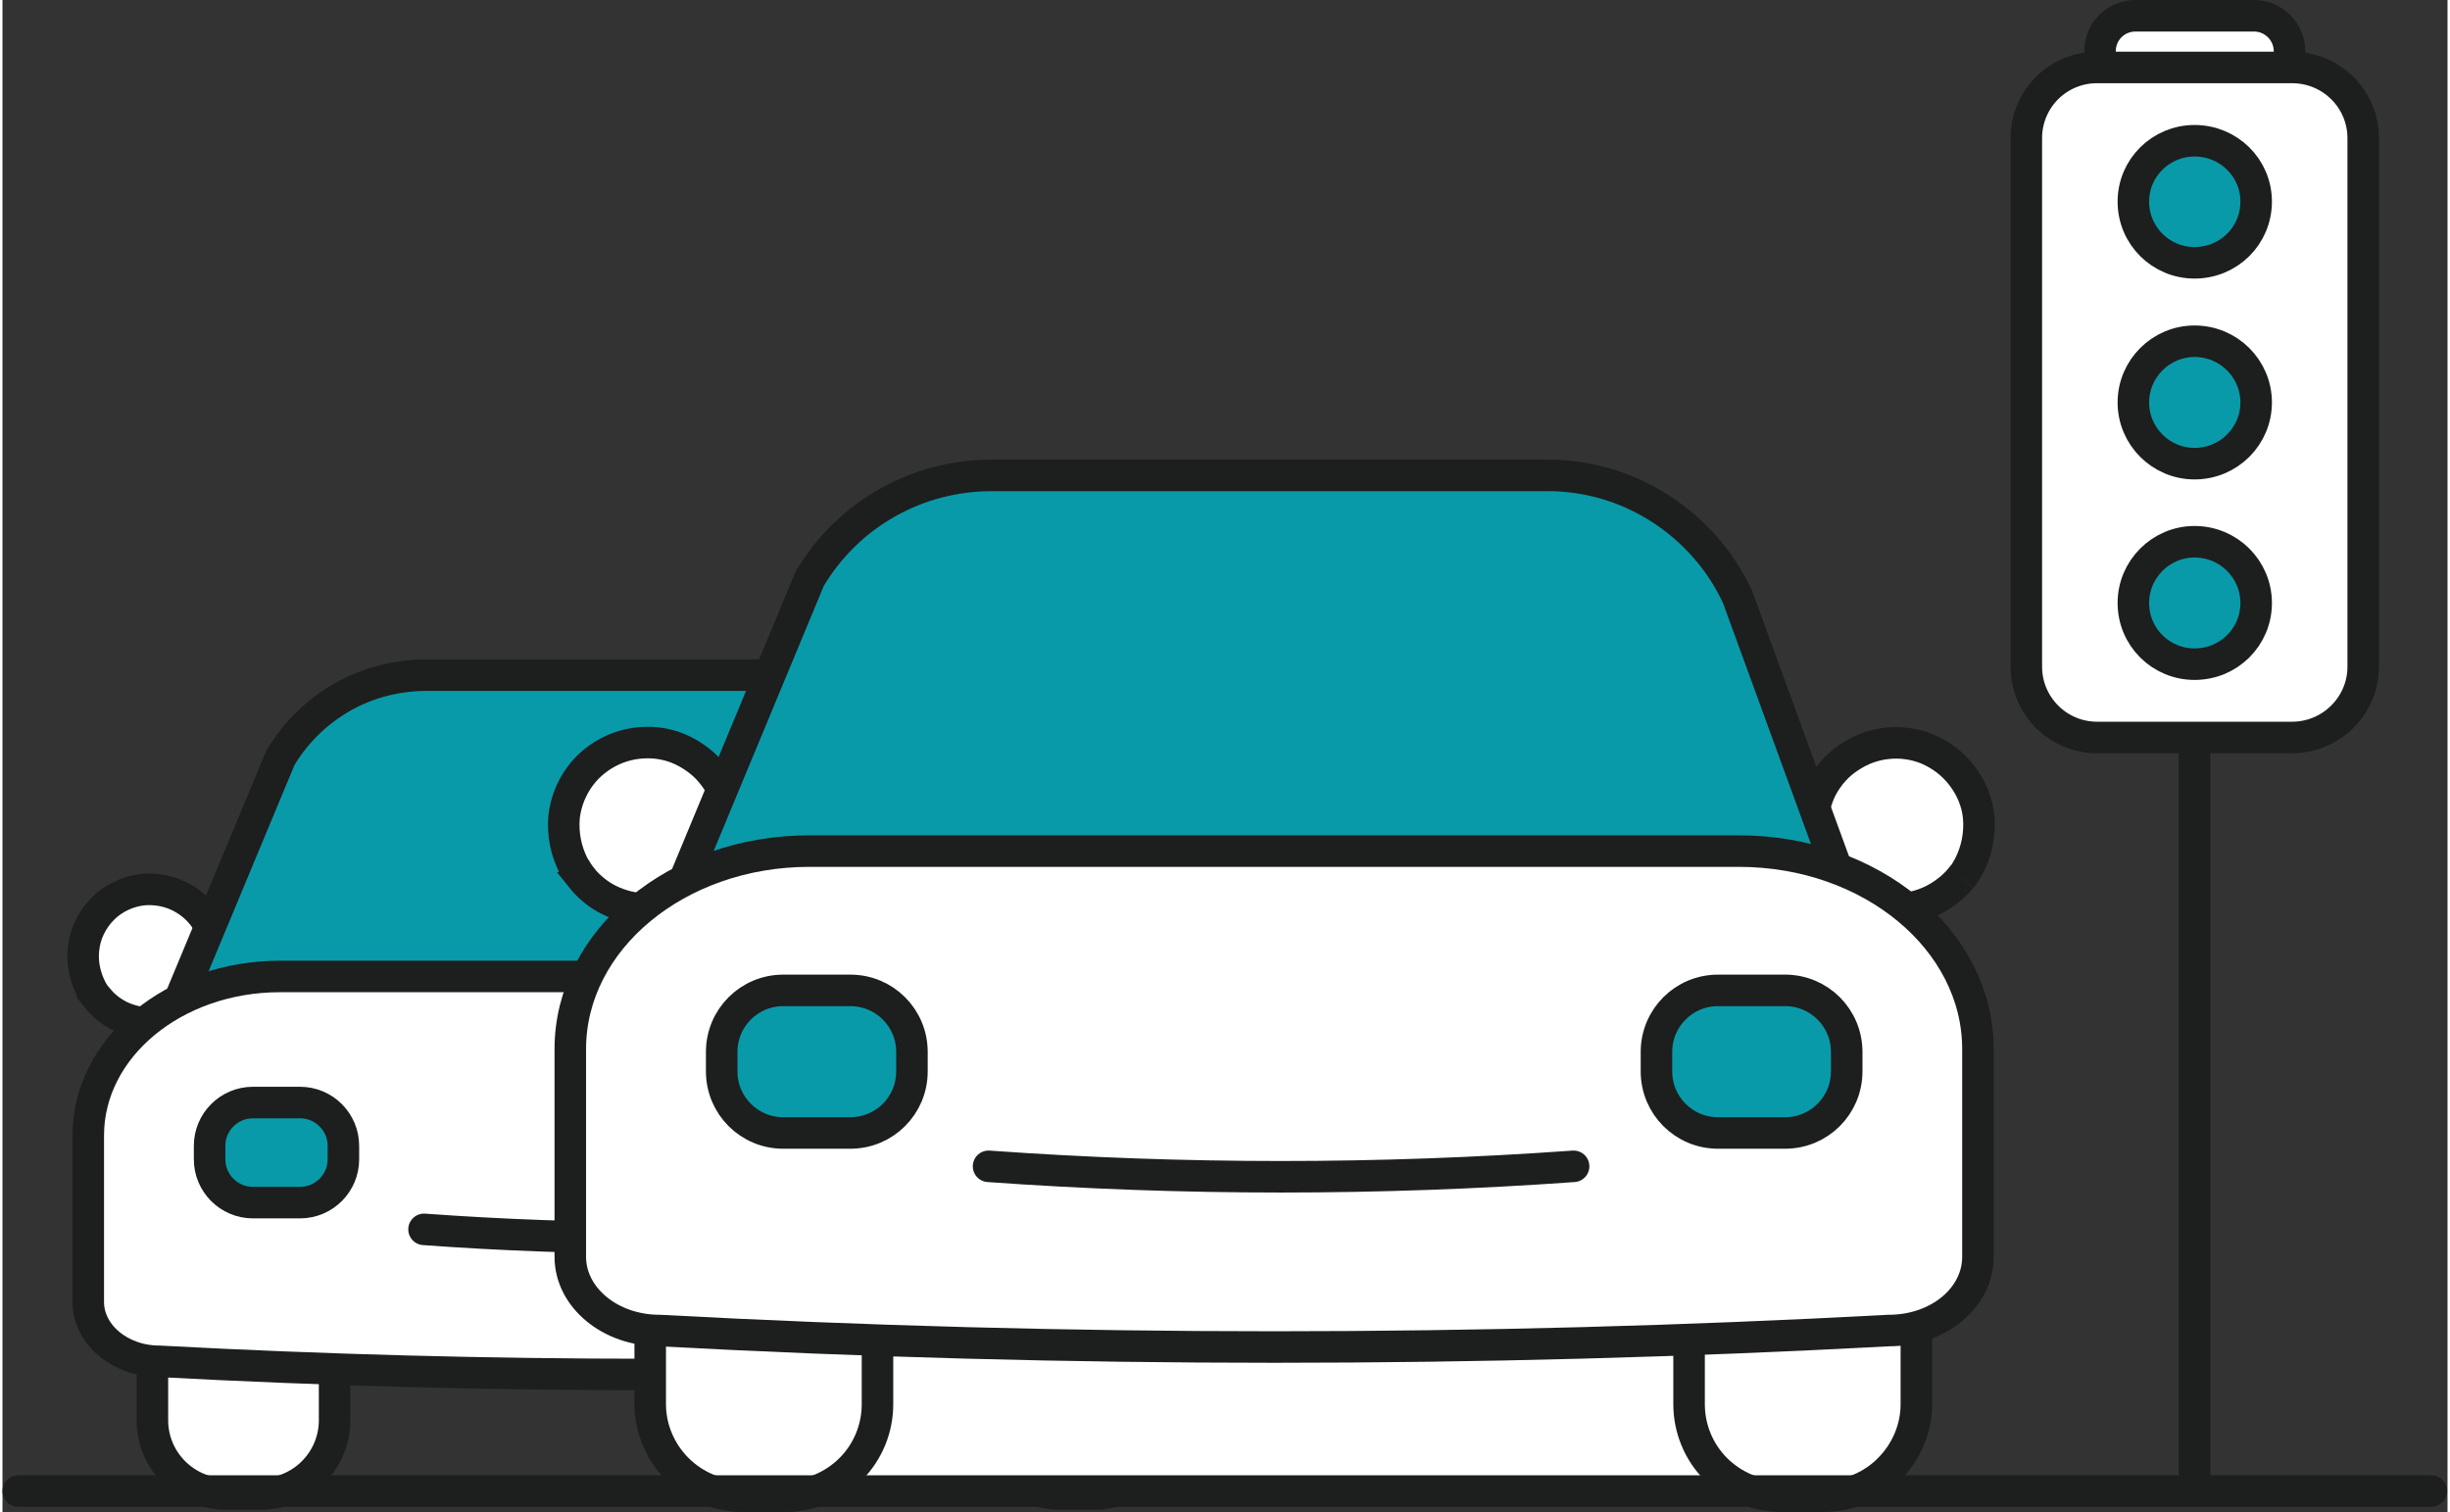 <?xml version="1.0" encoding="UTF-8"?>
<!DOCTYPE svg PUBLIC "-//W3C//DTD SVG 1.1//EN" "http://www.w3.org/Graphics/SVG/1.1/DTD/svg11.dtd">
<!-- Creator: CorelDRAW (Evaluation Version) -->
<svg xmlns="http://www.w3.org/2000/svg" xml:space="preserve" width="384px" height="237px" version="1.1" style="shape-rendering:geometricPrecision; text-rendering:geometricPrecision; image-rendering:optimizeQuality; fill-rule:evenodd; clip-rule:evenodd"
viewBox="0 0 66.7 41.25"
 xmlns:xlink="http://www.w3.org/1999/xlink"
 xmlns:xodm="http://www.corel.com/coreldraw/odm/2003">
 <rect x="0" y="0" width="66.7" height="41.25" fill="#333333" stroke="none"/>
 <defs>
  <style type="text/css">
   <![CDATA[
    .str0 {stroke:#1D1E1E;stroke-width:0.86;stroke-miterlimit:22.926}
    .str1 {stroke:#1D1E1E;stroke-width:0.86;stroke-linecap:round;stroke-miterlimit:22.926}
    .fil2 {fill:none;fill-rule:nonzero}
    .fil1 {fill:#099AA9;fill-rule:nonzero}
    .fil3 {fill:#318FCC;fill-rule:nonzero}
    .fil0 {fill:white;fill-rule:nonzero}
   ]]>
  </style>
 </defs>
 <g id="Layer_x0020_1">
  <path class="fil0 str0" d="M5.59 34.64l1.98 0c0.39,0 0.78,0.16 1.06,0.44 0.28,0.28 0.43,0.66 0.43,1.05l0 2.62c0,0.53 -0.21,1.04 -0.59,1.42 -0.38,0.38 -0.89,0.59 -1.43,0.59l-0.93 0c-0.54,0 -1.05,-0.21 -1.43,-0.59 -0.38,-0.38 -0.59,-0.89 -0.59,-1.42l0 -2.62c0,-0.39 0.16,-0.77 0.44,-1.05 0.28,-0.28 0.66,-0.44 1.06,-0.44l0 0z"/>
  <path class="fil0 str0" d="M28.32 34.64l1.98 0c0.39,0 0.78,0.16 1.06,0.44 0.28,0.28 0.43,0.66 0.43,1.05l0 2.62c0,0.53 -0.21,1.04 -0.59,1.42 -0.38,0.38 -0.89,0.59 -1.43,0.59l-0.93 0c-0.54,0 -1.05,-0.21 -1.43,-0.59 -0.38,-0.38 -0.59,-0.89 -0.59,-1.42l0 -2.62c0,-0.19 0.04,-0.39 0.11,-0.57 0.08,-0.18 0.19,-0.35 0.33,-0.49 0.14,-0.13 0.3,-0.24 0.49,-0.32 0.18,-0.07 0.37,-0.11 0.57,-0.11z"/>
  <path class="fil0 str1" d="M32.78 27.23c0.07,-0.08 0.12,-0.17 0.17,-0.27 0.17,-0.33 0.24,-0.69 0.21,-1.06 -0.04,-0.33 -0.16,-0.64 -0.36,-0.9 -0.2,-0.27 -0.47,-0.47 -0.78,-0.59 -0.27,-0.11 -0.57,-0.16 -0.87,-0.12 -0.29,0.03 -0.58,0.13 -0.82,0.3 -0.25,0.16 -0.45,0.39 -0.59,0.65 -0.14,0.26 -0.22,0.55 -0.22,0.85 0,0.06 0,0.12 0.01,0.18 0.05,0.36 0.03,0.72 -0.05,1.07l-0.14 0.53c-0.01,0.05 -0.01,0.1 0.01,0.15 0.01,0.05 0.04,0.1 0.08,0.13 0.04,0.04 0.08,0.06 0.13,0.08 0.05,0.01 0.11,0.01 0.16,-0.01l0.78 -0.22c0.28,-0.07 0.56,-0.1 0.85,-0.09 0.27,0 0.54,-0.07 0.79,-0.18 0.24,-0.12 0.46,-0.29 0.64,-0.5l0 0z"/>
  <path class="fil0 str1" d="M2.59 27.23c-0.07,-0.08 -0.13,-0.17 -0.18,-0.27 -0.16,-0.33 -0.24,-0.69 -0.2,-1.06 0.04,-0.42 0.23,-0.81 0.53,-1.11 0.29,-0.29 0.69,-0.48 1.11,-0.52 0.25,-0.02 0.51,0.01 0.75,0.09 0.24,0.08 0.46,0.21 0.65,0.38 0.19,0.17 0.34,0.38 0.44,0.61 0.1,0.23 0.16,0.48 0.16,0.74 0,0.06 -0.01,0.12 -0.01,0.18 -0.05,0.36 -0.03,0.72 0.05,1.07l0.13 0.53c0.02,0.05 0.02,0.1 0,0.15 -0.01,0.05 -0.04,0.09 -0.08,0.13 -0.03,0.03 -0.08,0.06 -0.13,0.07 -0.05,0.01 -0.1,0.01 -0.15,0l-0.78 -0.22c-0.29,-0.07 -0.58,-0.1 -0.87,-0.09 -0.28,0 -0.57,-0.07 -0.83,-0.2 -0.23,-0.12 -0.43,-0.28 -0.59,-0.48z"/>
  <path class="fil1 str0" d="M30.07 27.08l-2.19 -6c-0.37,-0.8 -0.96,-1.47 -1.7,-1.95 -0.75,-0.47 -1.61,-0.71 -2.49,-0.71l-12.12 0c-0.8,0 -1.6,0.2 -2.3,0.6 -0.7,0.4 -1.28,0.97 -1.69,1.66l-2.74 6.58 25.23 -0.18z"/>
  <path class="fil0 str0" d="M31.2 37.14c-8.97,0.48 -17.95,0.48 -26.92,0 -1.07,0 -1.94,-0.73 -1.94,-1.62l0 -4.54c0,-2.4 2.34,-4.34 5.23,-4.34l20.35 0c2.88,0 5.22,1.94 5.22,4.34l0 4.54c0,0.89 -0.86,1.62 -1.94,1.62z"/>
  <path class="fil0" d="M24.29 33.54c-4.26,0.31 -8.53,0.31 -12.79,0l12.79 0z"/>
  <path class="fil2 str1" d="M24.29 33.54c-4.26,0.31 -8.53,0.31 -12.79,0"/>
  <path class="fil1 str0" d="M8.12 30.08l-1.29 0c-0.65,0 -1.18,0.53 -1.18,1.18l0 0.37c0,0.65 0.53,1.18 1.18,1.18l1.29 0c0.65,0 1.18,-0.53 1.18,-1.18l0 -0.37c0,-0.65 -0.53,-1.18 -1.18,-1.18z"/>
  <path class="fil3 str0" d="M28.92 29.69l-1.46 0c-0.75,0 -1.35,0.61 -1.35,1.35l0 0.42c0,0.75 0.6,1.35 1.35,1.35l1.46 0c0.75,0 1.35,-0.6 1.35,-1.35l0 -0.42c0,-0.74 -0.6,-1.35 -1.35,-1.35z"/>
  <rect class="fil0" x="22.96" y="36.5" width="27.32" height="4.37"/>
  <path class="fil0 str0" d="M19.54 33.19l2.47 0c0.49,0 0.97,0.19 1.32,0.54 0.35,0.35 0.54,0.83 0.54,1.32l0 3.26c0,0.66 -0.26,1.3 -0.73,1.77 -0.48,0.48 -1.12,0.74 -1.78,0.74l-1.17 0c-0.67,0 -1.31,-0.27 -1.78,-0.74 -0.47,-0.47 -0.74,-1.11 -0.74,-1.77l0 -3.26c0,-0.49 0.2,-0.97 0.55,-1.32 0.35,-0.35 0.83,-0.54 1.32,-0.54l0 0z"/>
  <path class="fil0 str0" d="M47.88 33.19l2.46 0c0.5,0 0.97,0.19 1.32,0.54 0.35,0.35 0.55,0.83 0.55,1.32l0 3.26c0,0.66 -0.27,1.3 -0.74,1.77 -0.47,0.48 -1.11,0.74 -1.78,0.74l-1.17 0c-0.66,0 -1.3,-0.26 -1.78,-0.74 -0.47,-0.47 -0.73,-1.11 -0.73,-1.77l0 -3.26c0,-0.25 0.04,-0.49 0.14,-0.71 0.09,-0.23 0.23,-0.44 0.41,-0.61 0.17,-0.17 0.38,-0.31 0.6,-0.4 0.23,-0.1 0.47,-0.14 0.72,-0.14z"/>
  <path class="fil0 str1" d="M53.44 23.95c0.08,-0.1 0.15,-0.22 0.21,-0.33 0.21,-0.41 0.3,-0.87 0.26,-1.33 -0.04,-0.41 -0.2,-0.79 -0.45,-1.12 -0.25,-0.33 -0.58,-0.58 -0.96,-0.74 -0.35,-0.14 -0.72,-0.19 -1.09,-0.15 -0.37,0.04 -0.72,0.17 -1.03,0.38 -0.31,0.2 -0.56,0.48 -0.74,0.81 -0.17,0.32 -0.26,0.69 -0.27,1.06 0,0.07 0.01,0.15 0.02,0.23 0.05,0.44 0.03,0.89 -0.07,1.32l-0.17 0.66c-0.01,0.07 -0.01,0.13 0.01,0.2 0.02,0.06 0.05,0.12 0.1,0.16 0.05,0.05 0.1,0.08 0.17,0.09 0.06,0.02 0.13,0.02 0.19,0l0.97 -0.28c0.35,-0.08 0.7,-0.12 1.06,-0.11 0.34,0 0.68,-0.08 0.99,-0.23 0.3,-0.15 0.58,-0.36 0.79,-0.62l0.01 0z"/>
  <path class="fil0 str1" d="M15.8 23.95c-0.08,-0.1 -0.15,-0.22 -0.22,-0.33 -0.21,-0.41 -0.3,-0.87 -0.26,-1.33 0.06,-0.52 0.29,-1 0.66,-1.37 0.38,-0.37 0.87,-0.6 1.39,-0.65 0.31,-0.03 0.63,0 0.93,0.1 0.3,0.1 0.58,0.27 0.82,0.48 0.23,0.21 0.42,0.47 0.55,0.76 0.12,0.29 0.19,0.6 0.19,0.92 0,0.07 0,0.15 -0.01,0.23 -0.06,0.44 -0.03,0.89 0.07,1.32l0.16 0.66c0.02,0.07 0.02,0.13 0,0.19 -0.02,0.07 -0.05,0.12 -0.1,0.17 -0.04,0.04 -0.1,0.07 -0.16,0.09 -0.06,0.01 -0.13,0.01 -0.19,0l-0.98 -0.28c-0.35,-0.08 -0.71,-0.12 -1.07,-0.11 -0.36,0 -0.72,-0.09 -1.04,-0.25 -0.28,-0.14 -0.54,-0.35 -0.74,-0.6z"/>
  <path class="fil1 str0" d="M50.06 23.76l-2.73 -7.48c-0.46,-0.99 -1.2,-1.83 -2.13,-2.42 -0.92,-0.59 -2,-0.9 -3.1,-0.89l-15.1 0c-1.01,0 -1.99,0.25 -2.87,0.75 -0.87,0.49 -1.6,1.21 -2.11,2.07l-3.41 8.21 31.45 -0.24z"/>
  <path class="fil0 str0" d="M51.46 36.3c-11.17,0.6 -22.37,0.6 -33.54,0 -1.34,0 -2.43,-0.9 -2.43,-2.01l0 -5.67c0,-2.98 2.92,-5.4 6.52,-5.4l25.36 0c3.6,0 6.52,2.42 6.52,5.4l0 5.67c0,1.11 -1.07,2.01 -2.43,2.01z"/>
  <path class="fil0" d="M42.86 31.82c-5.31,0.38 -10.65,0.38 -15.96,0l15.96 0z"/>
  <path class="fil2 str1" d="M42.86 31.82c-5.31,0.38 -10.65,0.38 -15.96,0"/>
  <path class="fil1 str0" d="M23.13 27.02l-1.83 0c-0.93,0 -1.68,0.75 -1.68,1.68l0 0.53c0,0.93 0.75,1.68 1.68,1.68l1.83 0c0.93,0 1.68,-0.75 1.68,-1.68l0 -0.53c0,-0.93 -0.75,-1.68 -1.68,-1.68z"/>
  <path class="fil1 str0" d="M48.63 27.02l-1.83 0c-0.93,0 -1.68,0.75 -1.68,1.68l0 0.53c0,0.93 0.75,1.68 1.68,1.68l1.83 0c0.93,0 1.68,-0.75 1.68,-1.68l0 -0.53c0,-0.93 -0.75,-1.68 -1.68,-1.68z"/>
  <g>
   <path class="fil0" d="M0.43 40.68l57.88 0 7.95 0 -65.83 0zm0 0l0 0 0 0z"/>
  </g>
  <polyline class="fil2 str1" points="0.43,40.68 58.31,40.68 66.26,40.68 "/>
  <path class="fil0 str1" d="M61.42 0.43l-3.23 0c-0.54,0 -0.97,0.43 -0.97,0.97 0,0.53 0.43,0.96 0.97,0.96l3.23 0c0.53,0 0.97,-0.43 0.97,-0.96 0,-0.54 -0.44,-0.97 -0.97,-0.97z"/>
  <line class="fil2 str1" x1="59.8" y1="40.35" x2="59.8" y2= "12.1" />
  <path class="fil0 str0" d="M62.46 1.84l-5.32 0c-1.07,0 -1.93,0.86 -1.93,1.93l0 14.42c0,1.06 0.86,1.93 1.93,1.93l5.32 0c1.07,0 1.94,-0.87 1.94,-1.93l0 -14.42c0,-1.07 -0.87,-1.93 -1.94,-1.93z"/>
  <path class="fil1 str0" d="M59.8 7.17c0.93,0 1.68,-0.74 1.68,-1.67 0,-0.92 -0.75,-1.66 -1.68,-1.66 -0.92,0 -1.67,0.74 -1.67,1.66 0,0.93 0.75,1.67 1.67,1.67z"/>
  <path class="fil1 str0" d="M59.8 12.65c0.93,0 1.68,-0.75 1.68,-1.67 0,-0.92 -0.75,-1.67 -1.68,-1.67 -0.92,0 -1.67,0.75 -1.67,1.67 0,0.92 0.75,1.67 1.67,1.67z"/>
  <path class="fil1 str0" d="M59.8 18.12c0.93,0 1.68,-0.74 1.68,-1.67 0,-0.92 -0.75,-1.67 -1.68,-1.67 -0.92,0 -1.67,0.75 -1.67,1.67 0,0.93 0.75,1.67 1.67,1.67z"/>
 </g>
</svg>
